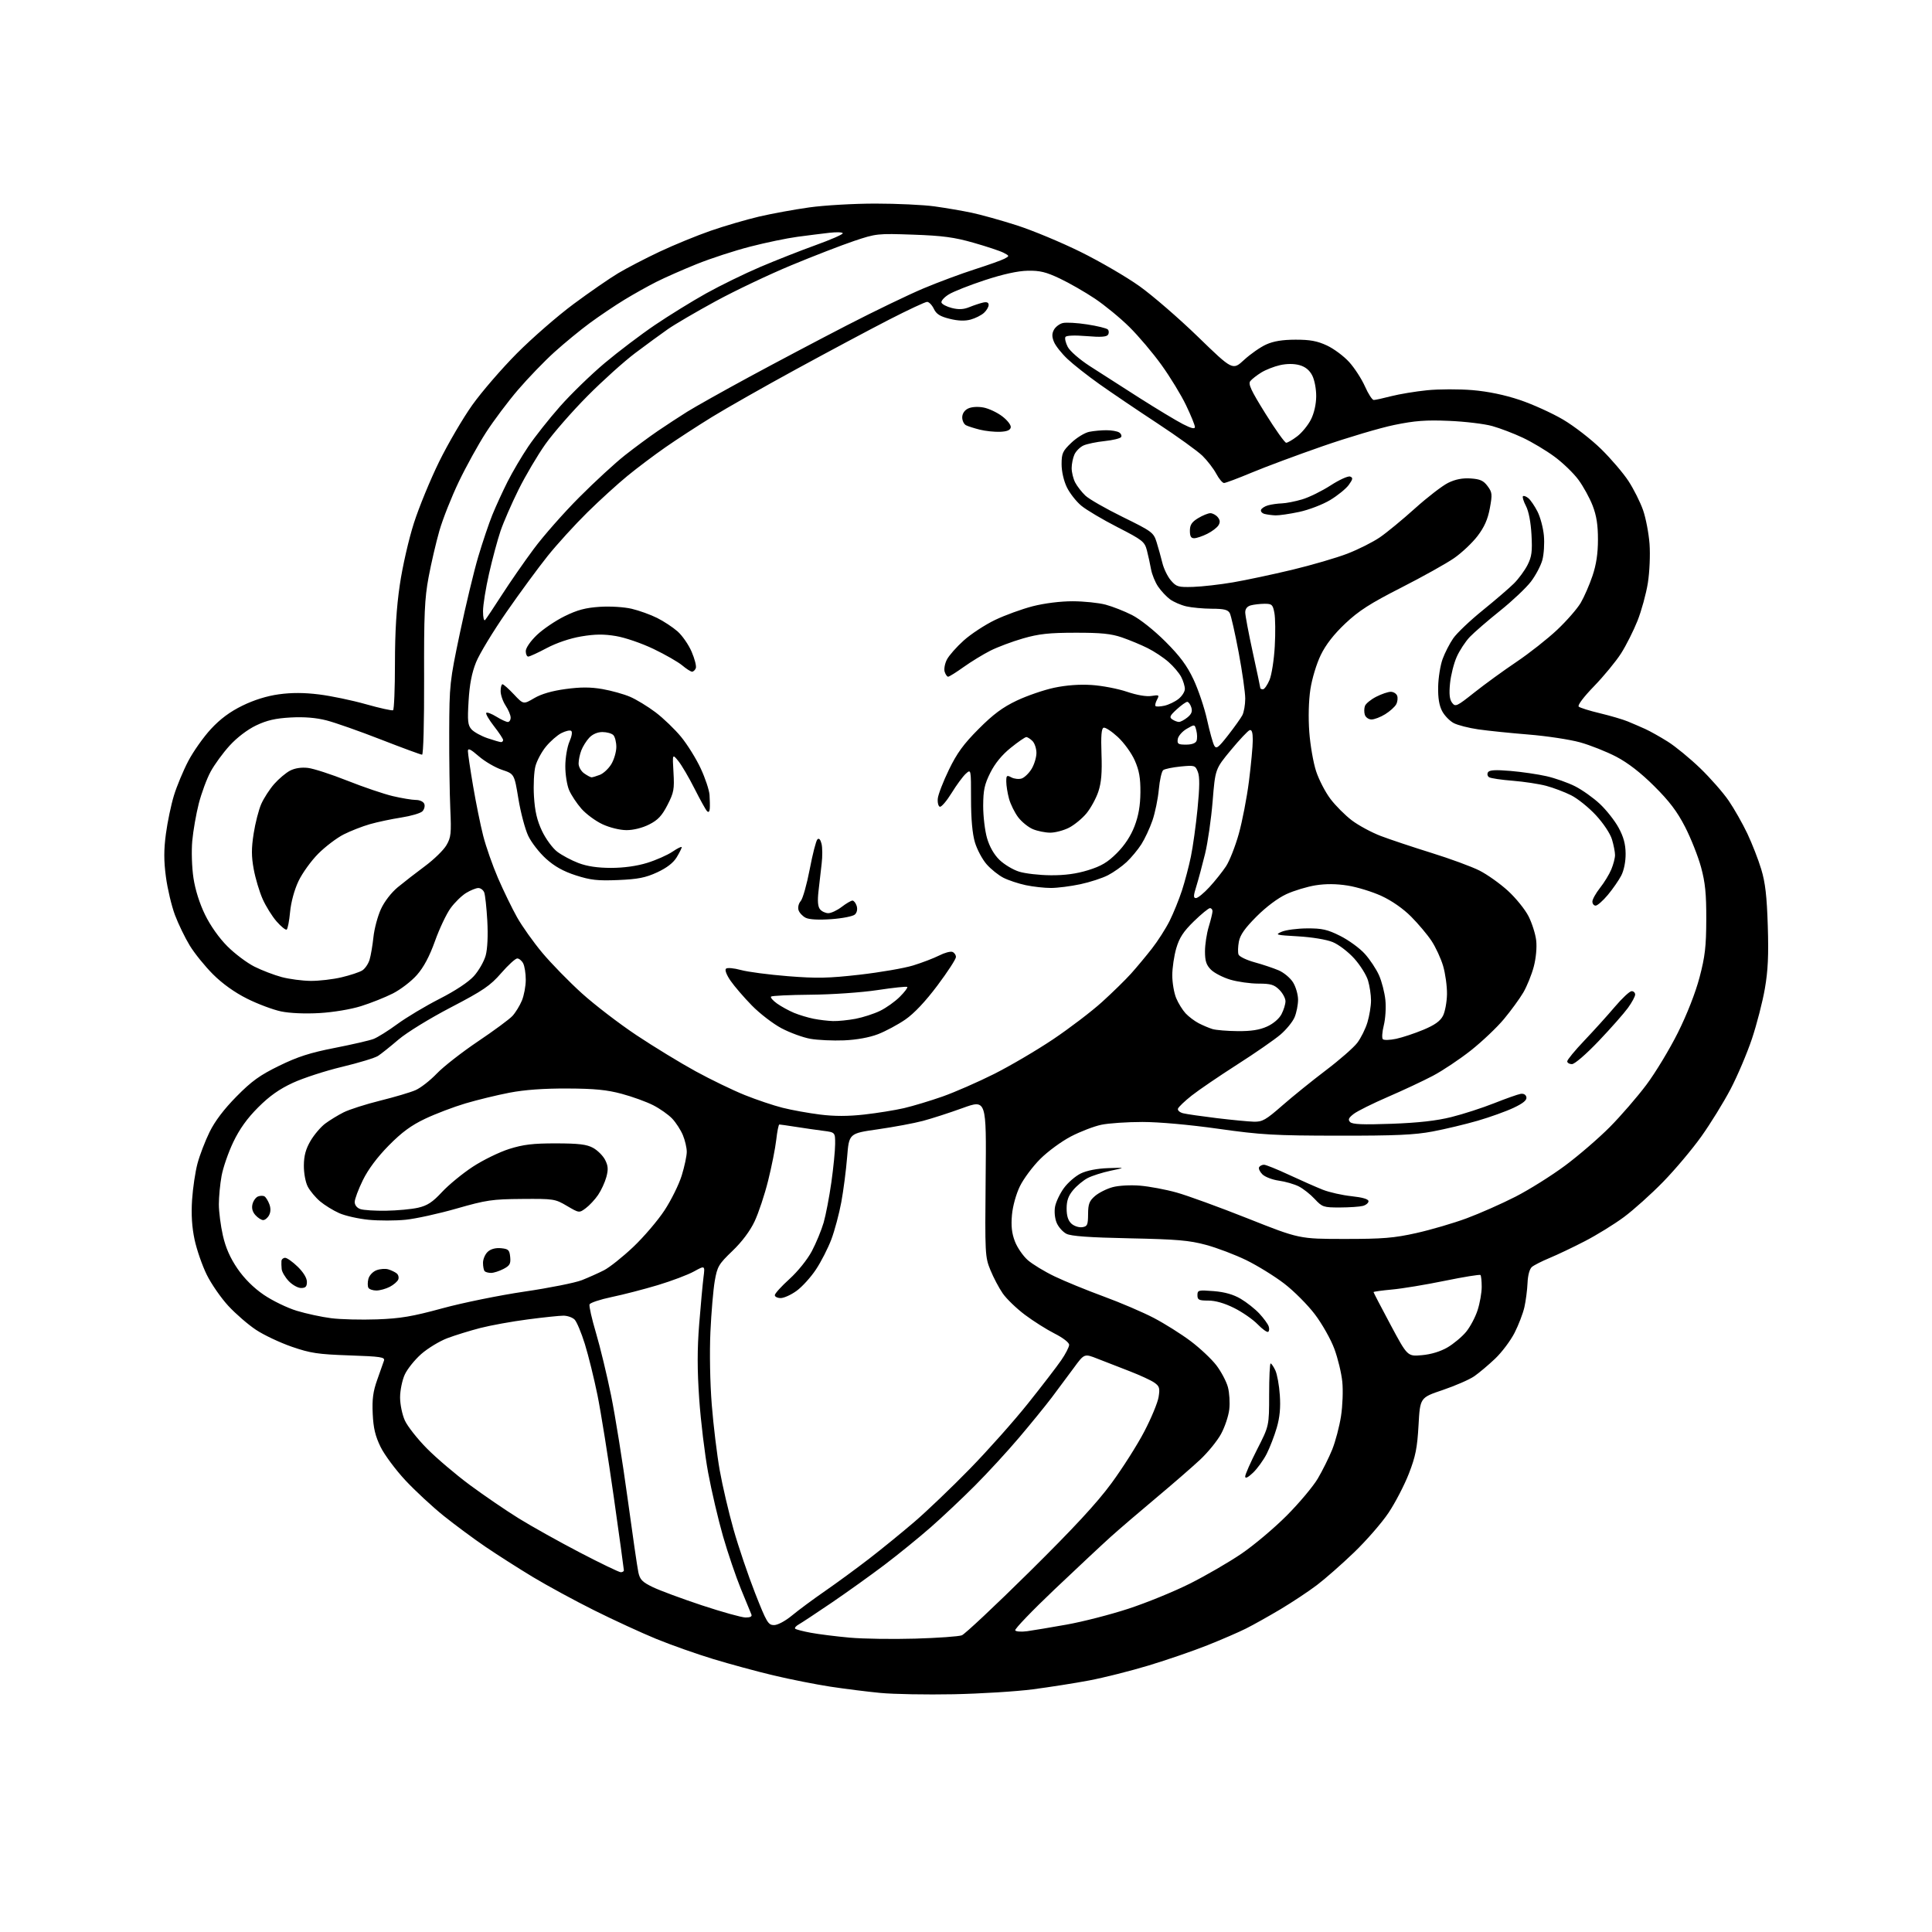<?xml version="1.0" encoding="UTF-8" standalone="no"?>
<!-- Filename: e6c3467e0ac28c2a26313dfbc7e144241338f6a3aeb41db68b347a67b2b112b8.svg -->
<!-- Created with https://svgstud.io -->
<svg
  version="1.1"
  xmlns="http://www.w3.org/2000/svg"
  xmlns:xlink="http://www.w3.org/1999/xlink"
  xmlns:svg="http://www.w3.org/2000/svg"
  xmlns:rdf="http://www.w3.org/1999/02/22-rdf-syntax-ns#"
  xmlns:cc="http://creativecommons.org/ns#"
  xmlns:dc="http://purl.org/dc/elements/1.1/"
  viewBox="0 0 768 768"
  width="768"
  height="768"
  role="img"
  aria-labelledby="titleID descID"
>
  <title id="titleID">cartoon female octopus more detail and eight tenacles</title>
  <desc id="descID">AI-generated SVG illustration: cartoon female octopus more detail and eight tenacles, created on https://svgstud.io</desc>

  <rect width="100%" height="100%" fill="white" />


  <path stroke="none" fill="black" fill-rule="evenodd" d="M379.00,673.49C368.27,673.70 355.23,673.47 350.00,672.97C344.77,672.47 335.77,671.34 330.00,670.46C324.23,669.57 314.10,667.57 307.50,666.00C300.90,664.43 290.10,661.50 283.50,659.49C276.90,657.49 266.70,653.88 260.84,651.48C254.97,649.07 243.87,643.96 236.18,640.12C228.48,636.28 217.53,630.33 211.84,626.90C206.15,623.47 197.68,618.06 193.00,614.88C188.32,611.70 180.85,606.16 176.38,602.58C171.92,599.00 165.08,592.66 161.18,588.49C157.29,584.32 152.84,578.34 151.30,575.20C149.18,570.87 148.42,567.70 148.16,562.00C147.89,556.20 148.30,553.12 149.95,548.50C151.13,545.20 152.33,541.78 152.63,540.89C153.10,539.48 151.42,539.22 138.83,538.79C126.32,538.35 123.41,537.91 115.96,535.34C111.26,533.71 104.86,530.69 101.75,528.62C98.64,526.56 93.70,522.28 90.78,519.13C87.86,515.97 83.99,510.39 82.19,506.73C80.38,503.06 78.21,496.79 77.35,492.78C76.29,487.80 75.98,482.81 76.35,477.00C76.66,472.32 77.62,465.82 78.50,462.53C79.37,459.25 81.53,453.63 83.29,450.03C85.41,445.70 89.01,440.94 93.99,435.89C100.09,429.71 103.28,427.42 111.00,423.65C118.37,420.05 123.30,418.47 133.02,416.57C139.91,415.22 146.86,413.62 148.47,413.01C150.07,412.40 154.34,409.74 157.94,407.09C161.55,404.44 169.09,399.93 174.69,397.07C181.02,393.84 186.21,390.41 188.39,388.00C190.31,385.86 192.42,382.18 193.07,379.81C193.79,377.15 194.03,371.85 193.71,366.00C193.41,360.77 192.86,355.71 192.48,354.75C192.10,353.79 191.05,353.00 190.14,353.00C189.24,353.01 187.05,353.89 185.28,354.97C183.51,356.05 180.72,358.78 179.09,361.04C177.45,363.30 174.67,369.17 172.91,374.10C170.72,380.21 168.44,384.49 165.72,387.58C163.53,390.07 159.21,393.38 156.12,394.94C153.03,396.50 147.35,398.76 143.50,399.96C139.45,401.23 132.49,402.39 127.00,402.71C121.23,403.04 115.23,402.78 111.71,402.05C108.52,401.38 102.44,399.10 98.21,396.98C93.27,394.51 88.41,391.03 84.68,387.31C81.48,384.11 77.32,378.97 75.43,375.87C73.54,372.77 70.90,367.31 69.55,363.74C68.21,360.16 66.59,353.36 65.96,348.62C65.10,342.17 65.10,337.86 65.95,331.47C66.57,326.78 68.01,319.92 69.14,316.22C70.27,312.53 72.83,306.38 74.82,302.57C76.81,298.76 80.86,293.03 83.82,289.82C87.55,285.79 91.41,282.93 96.36,280.51C100.97,278.25 106.10,276.65 110.84,276.00C115.90,275.30 120.87,275.31 126.84,276.05C131.60,276.64 140.00,278.39 145.50,279.95C151.00,281.50 155.84,282.57 156.25,282.33C156.66,282.08 157.00,273.70 157.00,263.69C157.01,250.98 157.59,241.57 158.93,232.48C159.99,225.21 162.47,214.38 164.52,207.98C166.54,201.66 171.07,190.65 174.58,183.50C178.10,176.35 184.02,166.23 187.74,161.00C191.46,155.78 199.45,146.53 205.50,140.44C211.55,134.36 221.68,125.54 228.00,120.86C234.32,116.17 242.30,110.66 245.73,108.61C249.16,106.56 256.58,102.70 262.23,100.04C267.88,97.38 277.00,93.64 282.50,91.73C288.00,89.82 296.64,87.30 301.69,86.11C306.75,84.93 315.75,83.28 321.69,82.45C327.64,81.61 339.48,80.93 348.00,80.93C356.52,80.93 367.10,81.43 371.50,82.04C375.90,82.65 382.51,83.78 386.18,84.55C389.86,85.32 397.96,87.58 404.18,89.57C410.41,91.57 421.80,96.31 429.50,100.11C437.20,103.91 447.76,110.05 452.96,113.76C458.16,117.47 468.63,126.52 476.21,133.88C490.00,147.26 490.00,147.26 494.56,143.05C497.07,140.74 501.01,137.99 503.31,136.95C506.22,135.62 509.78,135.04 515.00,135.03C520.78,135.02 523.65,135.55 527.50,137.35C530.25,138.64 534.24,141.61 536.36,143.97C538.48,146.32 541.29,150.67 542.60,153.62C543.91,156.58 545.48,159.00 546.09,159.00C546.71,159.00 549.83,158.32 553.02,157.49C556.22,156.67 562.64,155.60 567.29,155.13C571.94,154.66 580.04,154.64 585.31,155.08C591.53,155.61 598.11,156.97 604.13,158.99C609.21,160.69 616.96,164.21 621.35,166.79C625.74,169.38 632.54,174.65 636.47,178.50C640.40,182.35 645.30,188.09 647.36,191.25C649.42,194.41 652.02,199.59 653.13,202.75C654.24,205.91 655.40,211.98 655.72,216.23C656.03,220.55 655.74,227.37 655.05,231.73C654.37,236.00 652.52,242.76 650.94,246.75C649.35,250.74 646.41,256.59 644.39,259.75C642.37,262.91 637.54,268.77 633.67,272.77C629.49,277.08 627.01,280.38 627.57,280.89C628.08,281.36 631.88,282.55 636.00,283.53C640.12,284.52 645.08,285.97 647.00,286.76C648.92,287.55 652.08,288.91 654.00,289.78C655.92,290.65 659.98,292.93 663.00,294.83C666.02,296.73 671.81,301.49 675.86,305.39C679.91,309.30 685.01,315.11 687.19,318.31C689.37,321.50 692.70,327.37 694.59,331.34C696.47,335.32 698.97,341.71 700.12,345.54C701.73,350.84 702.35,356.20 702.72,368.00C703.09,379.72 702.81,385.82 701.56,393.00C700.66,398.23 698.34,407.20 696.42,412.95C694.49,418.70 690.67,427.70 687.92,432.95C685.16,438.20 679.95,446.65 676.33,451.73C672.71,456.81 665.87,464.94 661.13,469.80C656.38,474.67 649.35,480.98 645.50,483.83C641.65,486.68 634.67,490.98 630.00,493.39C625.33,495.81 619.02,498.81 616.00,500.06C612.98,501.31 609.81,502.92 608.97,503.62C608.04,504.41 607.35,506.89 607.22,509.98C607.10,512.77 606.54,517.09 605.98,519.59C605.42,522.09 603.66,526.69 602.06,529.82C600.47,532.94 596.99,537.57 594.33,540.10C591.68,542.62 587.93,545.77 586.01,547.10C584.09,548.42 578.46,550.87 573.51,552.55C564.50,555.59 564.50,555.59 563.89,566.55C563.38,575.59 562.71,578.95 560.04,585.81C558.26,590.38 554.63,597.37 551.97,601.35C549.31,605.33 543.16,612.40 538.31,617.06C533.47,621.72 526.80,627.59 523.50,630.09C520.20,632.59 513.67,636.92 509.00,639.71C504.32,642.49 498.17,645.94 495.33,647.36C492.49,648.79 485.58,651.78 479.98,654.01C474.39,656.24 463.89,659.85 456.65,662.04C449.42,664.23 438.77,666.91 433.00,668.00C427.23,669.09 417.10,670.68 410.50,671.54C403.90,672.40 389.73,673.27 379.00,673.49zM363.81,651.38C372.79,651.12 381.12,650.52 382.34,650.06C383.55,649.60 395.63,638.26 409.19,624.86C426.89,607.36 436.08,597.43 441.82,589.61C446.22,583.63 452.09,574.39 454.86,569.08C457.64,563.77 460.20,557.59 460.56,555.34C461.13,551.79 460.91,551.05 458.86,549.61C457.56,548.70 453.12,546.65 449.00,545.06C444.88,543.47 439.14,541.24 436.27,540.11C431.03,538.04 431.03,538.04 426.84,543.77C424.53,546.92 420.60,552.20 418.11,555.50C415.61,558.80 409.75,566.00 405.08,571.50C400.42,577.00 392.52,585.58 387.55,590.56C382.57,595.55 374.68,602.99 370.00,607.10C365.32,611.21 357.00,617.97 351.50,622.13C346.00,626.28 336.55,633.05 330.50,637.16C324.45,641.27 318.60,645.13 317.51,645.74C316.41,646.35 315.78,647.11 316.10,647.43C316.41,647.75 319.24,648.48 322.37,649.06C325.51,649.64 332.44,650.51 337.79,650.99C343.13,651.47 354.84,651.64 363.81,651.38zM408.31,648.43C410.61,648.11 417.68,646.93 424.00,645.80C430.32,644.68 441.35,641.85 448.50,639.51C455.65,637.18 466.68,632.68 473.00,629.51C479.32,626.34 488.55,620.99 493.50,617.62C498.45,614.26 506.55,607.43 511.50,602.46C516.45,597.49 522.01,590.86 523.85,587.74C525.70,584.61 528.27,579.43 529.57,576.23C530.86,573.02 532.44,567.05 533.07,562.96C533.71,558.87 533.94,552.70 533.58,549.24C533.23,545.78 531.81,539.90 530.42,536.17C529.04,532.43 525.57,526.28 522.70,522.49C519.84,518.71 514.35,513.20 510.50,510.25C506.65,507.30 499.88,503.12 495.45,500.95C491.02,498.79 483.82,496.05 479.45,494.87C472.77,493.06 467.90,492.64 449.00,492.25C432.91,491.92 425.76,491.40 423.89,490.44C422.46,489.70 420.72,487.73 420.03,486.06C419.30,484.32 419.04,481.59 419.41,479.63C419.76,477.77 421.33,474.46 422.91,472.29C424.48,470.12 427.51,467.50 429.63,466.47C432.04,465.30 436.15,464.50 440.50,464.35C447.50,464.11 447.50,464.11 441.50,465.38C438.20,466.08 434.09,467.39 432.37,468.29C430.65,469.19 428.06,471.33 426.62,473.04C424.69,475.33 424.00,477.28 424.00,480.42C424.00,483.36 424.60,485.23 425.92,486.43C426.97,487.38 428.88,488.01 430.17,487.83C432.24,487.54 432.50,486.96 432.53,482.64C432.55,478.60 433.02,477.38 435.29,475.42C436.80,474.13 439.94,472.55 442.27,471.92C444.67,471.26 449.40,471.01 453.22,471.32C456.92,471.63 463.44,472.85 467.72,474.05C472.00,475.24 484.73,479.88 496.00,484.35C516.50,492.49 516.50,492.49 534.50,492.50C549.72,492.50 554.12,492.14 563.00,490.16C568.77,488.87 577.77,486.24 583.00,484.30C588.23,482.36 596.96,478.50 602.42,475.71C607.88,472.92 616.77,467.34 622.18,463.32C627.59,459.29 635.59,452.39 639.95,447.99C644.31,443.59 650.83,436.06 654.44,431.25C658.05,426.44 663.69,417.10 666.99,410.50C670.64,403.17 673.99,394.61 675.60,388.50C677.78,380.23 678.24,376.25 678.27,365.50C678.30,355.27 677.86,350.84 676.19,344.71C675.02,340.43 672.17,333.23 669.85,328.71C666.69,322.57 663.59,318.48 657.56,312.49C652.21,307.16 647.14,303.24 642.48,300.80C638.62,298.79 632.15,296.22 628.09,295.09C624.03,293.97 614.82,292.57 607.61,291.99C600.40,291.41 591.42,290.48 587.65,289.94C583.88,289.39 579.50,288.28 577.92,287.46C576.33,286.64 574.25,284.51 573.30,282.73C572.10,280.51 571.60,277.47 571.69,273.00C571.76,269.43 572.55,264.48 573.45,262.00C574.35,259.52 576.25,255.81 577.68,253.75C579.10,251.69 584.37,246.68 589.39,242.62C594.40,238.56 600.00,233.75 601.83,231.92C603.66,230.10 606.08,226.81 607.20,224.62C608.89,221.29 609.16,219.28 608.79,212.56C608.52,207.60 607.68,203.22 606.60,201.16C605.64,199.32 605.10,197.57 605.40,197.26C605.70,196.96 606.67,197.31 607.55,198.04C608.43,198.77 610.06,201.16 611.18,203.36C612.30,205.56 613.45,209.86 613.72,212.93C614.00,215.99 613.72,220.35 613.11,222.61C612.50,224.86 610.45,228.74 608.56,231.22C606.66,233.70 601.15,238.90 596.31,242.78C591.46,246.66 586.06,251.33 584.30,253.16C582.54,255.00 580.18,258.60 579.05,261.16C577.91,263.72 576.73,268.44 576.41,271.66C575.99,275.86 576.22,278.02 577.22,279.35C578.54,281.09 579.04,280.86 586.06,275.29C590.15,272.04 597.68,266.57 602.78,263.14C607.88,259.71 615.17,253.97 618.98,250.38C622.78,246.80 627.00,241.96 628.36,239.64C629.72,237.32 631.82,232.52 633.02,228.96C634.54,224.47 635.21,220.06 635.21,214.50C635.22,208.71 634.64,204.98 633.10,201.00C631.93,197.97 629.39,193.35 627.46,190.73C625.53,188.11 621.25,183.97 617.94,181.54C614.64,179.10 608.99,175.72 605.40,174.03C601.81,172.33 596.31,170.23 593.18,169.36C590.06,168.49 582.33,167.56 576.00,167.30C566.81,166.91 562.45,167.24 554.27,168.92C548.64,170.08 535.82,173.88 525.77,177.37C515.72,180.86 503.04,185.58 497.59,187.86C492.14,190.14 487.18,192.00 486.57,192.00C485.96,192.00 484.56,190.34 483.48,188.31C482.39,186.28 479.93,183.08 478.00,181.19C476.07,179.31 467.98,173.47 460.00,168.23C452.02,162.99 441.68,155.99 437.00,152.67C432.32,149.35 426.61,144.85 424.31,142.67C422.00,140.48 419.60,137.46 418.98,135.94C418.13,133.91 418.12,132.64 418.95,131.10C419.56,129.96 421.13,128.75 422.45,128.42C423.77,128.09 428.14,128.33 432.17,128.96C436.20,129.58 439.88,130.48 440.36,130.96C440.84,131.44 440.89,132.37 440.47,133.04C439.93,133.93 437.58,134.09 431.93,133.61C427.15,133.22 423.90,133.35 423.53,133.95C423.19,134.50 423.61,136.27 424.44,137.89C425.31,139.56 429.13,142.89 433.24,145.55C437.23,148.14 446.12,153.83 453.00,158.21C459.88,162.58 467.64,167.26 470.25,168.60C473.55,170.29 475.00,170.64 475.00,169.74C475.00,169.03 473.42,165.14 471.48,161.10C469.55,157.06 465.17,149.88 461.75,145.13C458.34,140.38 452.58,133.57 448.96,130.00C445.35,126.42 439.17,121.35 435.25,118.72C431.32,116.09 425.05,112.49 421.30,110.72C415.81,108.12 413.35,107.52 408.50,107.62C404.58,107.70 398.69,109.00 391.50,111.36C385.45,113.35 379.00,115.89 377.18,117.02C375.35,118.14 374.03,119.61 374.25,120.28C374.47,120.95 376.34,121.92 378.39,122.44C381.07,123.12 383.04,123.02 385.32,122.09C387.07,121.38 389.51,120.57 390.75,120.28C392.29,119.93 393.00,120.23 393.00,121.23C393.00,122.03 392.15,123.46 391.12,124.39C390.08,125.33 387.72,126.52 385.86,127.03C383.57,127.66 380.87,127.57 377.50,126.73C373.69,125.79 372.21,124.86 371.21,122.75C370.48,121.24 369.28,120.00 368.54,120.00C367.79,120.00 360.96,123.20 353.34,127.11C345.73,131.02 329.15,139.87 316.50,146.77C303.85,153.67 288.77,162.23 283.00,165.78C277.23,169.34 268.90,174.75 264.50,177.82C260.10,180.88 253.35,185.96 249.50,189.11C245.65,192.25 238.45,198.80 233.50,203.67C228.55,208.55 221.44,216.35 217.71,221.01C213.97,225.68 206.58,235.74 201.29,243.37C196.00,251.00 190.58,259.94 189.25,263.24C187.55,267.45 186.66,272.04 186.27,278.63C185.79,286.67 185.96,288.29 187.45,289.95C188.42,291.01 191.26,292.58 193.78,293.44C196.30,294.30 198.73,295.00 199.18,295.00C199.63,295.00 200.00,294.62 200.00,294.16C200.00,293.70 198.36,291.22 196.35,288.65C194.35,286.07 192.97,283.70 193.30,283.37C193.63,283.04 195.43,283.72 197.32,284.89C199.20,286.05 201.25,287.00 201.87,287.00C202.49,287.00 203.00,286.21 202.99,285.25C202.99,284.29 202.09,282.15 201.00,280.50C199.91,278.85 199.01,276.26 199.01,274.75C199.00,273.24 199.34,272.00 199.75,272.00C200.16,272.00 202.20,273.81 204.28,276.02C208.07,280.05 208.07,280.05 212.37,277.52C215.20,275.86 219.47,274.62 224.85,273.90C230.85,273.09 234.75,273.10 239.49,273.92C243.04,274.54 247.98,275.92 250.47,276.99C252.95,278.05 257.51,280.83 260.60,283.16C263.69,285.50 268.27,289.90 270.77,292.95C273.27,296.00 276.78,301.65 278.56,305.50C280.35,309.35 281.92,314.07 282.05,316.00C282.18,317.93 282.23,320.38 282.15,321.45C282.05,322.67 281.65,323.05 281.06,322.45C280.54,321.93 278.31,317.90 276.09,313.50C273.87,309.10 270.98,304.17 269.67,302.55C267.28,299.61 267.28,299.61 267.72,307.05C268.11,313.74 267.87,315.06 265.33,320.00C263.12,324.30 261.53,325.99 258.04,327.75C255.35,329.11 251.77,330.00 249.04,329.99C246.40,329.98 242.40,329.00 239.49,327.65C236.74,326.37 232.97,323.59 231.12,321.48C229.27,319.37 227.06,316.04 226.22,314.07C225.38,312.11 224.70,307.80 224.72,304.50C224.73,301.20 225.48,296.84 226.37,294.80C227.34,292.57 227.60,290.87 227.02,290.51C226.49,290.19 224.74,290.60 223.12,291.44C221.50,292.27 218.78,294.66 217.07,296.73C215.35,298.80 213.46,302.30 212.86,304.50C212.26,306.70 211.99,312.12 212.26,316.55C212.62,322.48 213.47,326.11 215.45,330.31C216.95,333.47 219.65,337.16 221.52,338.58C223.37,339.99 227.16,342.01 229.95,343.07C233.40,344.38 237.54,345.00 242.91,345.00C247.96,345.00 253.11,344.28 257.25,343.01C260.80,341.91 265.35,339.90 267.35,338.54C269.36,337.17 271.00,336.38 271.00,336.78C270.99,337.18 270.08,338.99 268.97,340.82C267.63,343.02 265.02,345.02 261.22,346.78C256.61,348.90 253.61,349.50 245.72,349.83C237.56,350.17 234.79,349.86 228.93,347.98C223.97,346.38 220.48,344.44 217.07,341.37C214.41,338.98 211.22,334.88 209.98,332.26C208.74,329.64 206.98,323.03 206.08,317.58C204.45,307.65 204.45,307.65 199.54,306.01C196.84,305.11 192.69,302.68 190.32,300.62C187.04,297.77 186.00,297.27 186.00,298.57C186.00,299.51 186.92,305.73 188.05,312.39C189.18,319.05 190.99,327.99 192.08,332.25C193.16,336.51 195.82,344.09 197.98,349.09C200.15,354.09 203.54,361.07 205.52,364.60C207.49,368.12 212.02,374.50 215.58,378.76C219.15,383.02 226.21,390.25 231.28,394.84C236.35,399.42 246.12,406.92 253.00,411.50C259.88,416.08 270.45,422.53 276.50,425.84C282.55,429.15 291.34,433.40 296.03,435.29C300.73,437.18 307.52,439.47 311.14,440.37C314.75,441.28 321.41,442.48 325.95,443.05C331.64,443.77 337.09,443.77 343.52,443.05C348.64,442.48 355.77,441.33 359.37,440.50C362.96,439.66 369.85,437.58 374.69,435.88C379.53,434.17 388.72,430.15 395.11,426.95C401.50,423.74 412.08,417.53 418.62,413.14C425.15,408.75 433.90,402.09 438.05,398.33C442.20,394.57 447.41,389.48 449.63,387.00C451.85,384.52 455.58,380.05 457.92,377.05C460.26,374.06 463.42,369.11 464.95,366.05C466.47,363.00 468.67,357.57 469.84,354.00C471.00,350.43 472.61,344.35 473.40,340.50C474.20,336.65 475.39,328.10 476.04,321.50C476.89,312.92 476.93,308.74 476.16,306.82C475.14,304.23 474.89,304.16 469.30,304.70C466.11,305.02 463.00,305.66 462.39,306.14C461.78,306.62 461.00,310.07 460.65,313.82C460.31,317.56 459.16,323.12 458.11,326.17C457.06,329.22 455.08,333.46 453.71,335.61C452.34,337.75 449.71,340.92 447.86,342.66C446.01,344.40 442.66,346.77 440.41,347.93C438.15,349.09 433.20,350.70 429.41,351.50C425.61,352.31 420.38,352.97 417.80,352.98C415.21,352.99 410.71,352.49 407.80,351.88C404.88,351.26 400.88,349.94 398.91,348.94C396.93,347.94 393.91,345.52 392.20,343.57C390.49,341.62 388.39,337.69 387.54,334.83C386.53,331.41 386.00,325.54 386.00,317.66C386.00,305.69 386.00,305.69 383.92,307.57C382.78,308.60 380.23,312.06 378.26,315.26C376.29,318.45 374.19,320.89 373.59,320.69C372.99,320.49 372.63,319.01 372.79,317.41C372.95,315.81 374.93,310.68 377.20,306.00C380.40,299.39 383.02,295.78 389.02,289.77C394.81,283.95 398.57,281.16 404.15,278.51C408.23,276.57 414.93,274.27 419.04,273.39C423.86,272.37 429.15,271.98 434.00,272.30C438.12,272.57 444.42,273.78 447.99,274.99C451.98,276.34 455.74,276.98 457.74,276.65C460.77,276.16 460.92,276.27 459.92,278.15C459.33,279.26 459.07,280.40 459.35,280.68C459.63,280.96 461.22,280.89 462.88,280.53C464.55,280.16 467.05,278.96 468.45,277.86C469.85,276.76 471.00,274.97 471.00,273.88C471.00,272.79 470.35,270.64 469.55,269.10C468.75,267.56 466.49,264.88 464.51,263.15C462.54,261.41 458.81,258.93 456.21,257.64C453.62,256.34 449.02,254.43 446.00,253.39C441.70,251.91 437.66,251.50 427.50,251.52C417.04,251.53 412.98,251.97 406.69,253.78C402.40,255.01 396.55,257.21 393.69,258.65C390.84,260.09 386.06,263.01 383.09,265.13C380.11,267.26 377.33,269.00 376.90,269.00C376.48,269.00 375.86,268.12 375.52,267.05C375.18,265.98 375.58,263.79 376.41,262.18C377.24,260.57 380.25,257.16 383.10,254.60C385.95,252.04 391.54,248.37 395.51,246.46C399.49,244.55 406.25,242.09 410.53,240.99C415.19,239.80 421.57,239.00 426.41,239.01C430.86,239.02 436.75,239.63 439.50,240.36C442.25,241.10 446.98,242.95 450.00,244.49C453.17,246.10 458.77,250.55 463.23,255.00C469.06,260.82 471.83,264.55 474.45,270.11C476.36,274.18 478.78,281.36 479.82,286.08C480.86,290.79 482.14,295.42 482.67,296.37C483.49,297.85 484.28,297.26 488.16,292.30C490.66,289.11 493.21,285.52 493.85,284.32C494.48,283.11 495.00,280.15 495.00,277.72C495.00,275.29 493.83,267.05 492.40,259.40C490.96,251.76 489.37,244.71 488.86,243.75C488.13,242.38 486.60,241.99 481.71,241.98C478.30,241.96 473.73,241.54 471.58,241.04C469.42,240.54 466.49,239.27 465.08,238.22C463.66,237.17 461.54,234.91 460.37,233.18C459.19,231.46 457.93,228.35 457.55,226.27C457.18,224.20 456.44,220.82 455.91,218.77C455.00,215.31 454.19,214.67 444.22,209.56C438.32,206.54 431.85,202.70 429.84,201.03C427.83,199.37 425.24,196.06 424.09,193.69C422.85,191.13 422.00,187.39 422.00,184.53C422.00,180.21 422.42,179.29 425.89,175.99C428.02,173.96 431.23,172.00 433.01,171.65C434.79,171.29 437.88,171.01 439.87,171.02C441.87,171.02 444.12,171.42 444.88,171.90C445.64,172.38 445.99,173.21 445.66,173.74C445.33,174.27 442.40,174.99 439.14,175.33C435.88,175.67 432.09,176.46 430.71,177.08C429.34,177.71 427.72,179.32 427.11,180.66C426.50,182.00 426.00,184.45 426.00,186.10C426.00,187.75 426.63,190.31 427.40,191.80C428.18,193.28 429.99,195.62 431.44,197.00C432.88,198.38 439.56,202.20 446.28,205.50C457.94,211.23 458.56,211.68 459.76,215.50C460.45,217.70 461.48,221.41 462.05,223.73C462.61,226.06 464.14,229.21 465.45,230.73C467.65,233.28 468.36,233.48 474.33,233.30C477.90,233.18 485.03,232.37 490.16,231.49C495.30,230.61 505.87,228.36 513.65,226.50C521.43,224.63 531.33,221.74 535.65,220.07C539.97,218.40 545.75,215.49 548.50,213.61C551.25,211.73 557.55,206.54 562.50,202.08C567.45,197.63 573.38,193.06 575.68,191.93C578.55,190.53 581.35,189.98 584.58,190.19C588.36,190.44 589.70,191.04 591.33,193.23C593.19,195.73 593.26,196.48 592.23,202.06C591.41,206.46 590.04,209.54 587.34,213.08C585.28,215.78 581.10,219.73 578.05,221.85C575.00,223.97 565.53,229.25 557.02,233.59C544.67,239.88 540.16,242.77 534.77,247.85C530.23,252.14 527.03,256.25 525.03,260.37C523.34,263.84 521.55,269.76 520.90,274.00C520.21,278.55 520.04,285.23 520.46,290.96C520.84,296.16 522.06,303.19 523.17,306.57C524.28,309.95 526.84,314.90 528.87,317.58C530.89,320.26 534.73,324.10 537.39,326.12C540.06,328.13 545.22,330.92 548.87,332.31C552.52,333.70 561.57,336.72 568.99,339.03C576.40,341.33 585.00,344.49 588.09,346.05C591.18,347.61 596.28,351.23 599.42,354.10C602.56,356.97 606.25,361.53 607.62,364.24C608.99,366.94 610.36,371.26 610.66,373.83C610.98,376.58 610.59,380.87 609.70,384.25C608.87,387.41 607.00,392.02 605.56,394.50C604.11,396.97 600.64,401.73 597.86,405.07C595.08,408.42 589.15,414.04 584.70,417.56C580.25,421.08 573.43,425.63 569.55,427.67C565.67,429.71 557.63,433.48 551.67,436.05C545.71,438.63 539.63,441.65 538.17,442.76C536.09,444.35 535.76,445.07 536.69,446.03C537.57,446.96 541.71,447.13 553.19,446.72C563.86,446.33 571.06,445.52 576.97,444.04C581.63,442.88 589.28,440.40 593.97,438.54C598.66,436.68 603.38,435.01 604.46,434.83C605.67,434.63 606.56,435.14 606.77,436.15C607.01,437.31 605.50,438.57 601.69,440.37C598.71,441.78 592.27,444.09 587.39,445.51C582.50,446.92 574.45,448.85 569.50,449.78C562.31,451.14 554.75,451.48 532.00,451.45C506.53,451.42 501.46,451.13 484.31,448.71C472.85,447.09 460.68,446.00 454.11,446.00C448.05,446.00 440.71,446.50 437.80,447.11C434.88,447.72 429.45,449.81 425.72,451.75C421.99,453.69 416.49,457.72 413.51,460.71C410.52,463.69 406.90,468.56 405.45,471.51C403.92,474.64 402.59,479.41 402.27,482.94C401.88,487.31 402.19,490.22 403.43,493.45C404.36,495.90 406.67,499.26 408.55,500.91C410.43,502.56 415.24,505.48 419.23,507.39C423.23,509.31 431.97,512.89 438.67,515.35C445.36,517.80 454.36,521.65 458.67,523.91C462.97,526.16 469.55,530.30 473.29,533.11C477.02,535.91 481.63,540.25 483.54,542.75C485.44,545.25 487.50,549.14 488.11,551.39C488.72,553.65 488.96,557.65 488.65,560.29C488.34,562.92 486.87,567.31 485.38,570.03C483.90,572.76 480.15,577.36 477.06,580.25C473.97,583.14 466.07,590.00 459.50,595.50C452.92,601.00 444.84,607.94 441.52,610.92C438.21,613.90 428.19,623.28 419.25,631.76C410.31,640.25 403.25,647.60 403.56,648.10C403.87,648.60 406.01,648.74 408.31,648.43zM307.69,646.00C309.16,646.00 312.18,644.38 314.86,642.16C317.41,640.05 323.32,635.67 328.00,632.44C332.68,629.20 340.55,623.43 345.50,619.61C350.45,615.79 358.55,609.19 363.50,604.95C368.45,600.71 378.37,591.22 385.55,583.86C392.73,576.50 403.13,564.81 408.66,557.87C414.20,550.94 420.14,543.21 421.86,540.70C423.59,538.19 425.00,535.44 425.00,534.58C425.00,533.69 422.54,531.79 419.24,530.12C416.08,528.52 410.75,525.16 407.40,522.64C404.06,520.13 400.10,516.31 398.61,514.16C397.12,512.01 394.91,507.84 393.71,504.88C391.57,499.67 391.52,498.52 391.81,468.27C392.12,437.04 392.12,437.04 382.65,440.47C377.44,442.36 370.33,444.66 366.84,445.58C363.35,446.51 355.32,448.00 349.00,448.91C337.50,450.55 337.50,450.55 336.74,460.03C336.32,465.24 335.28,473.27 334.43,477.88C333.58,482.48 331.80,489.13 330.48,492.66C329.15,496.18 326.40,501.58 324.35,504.65C322.31,507.73 318.85,511.54 316.67,513.12C314.49,514.71 311.64,516.00 310.35,516.00C309.06,516.00 308.00,515.48 308.00,514.85C308.00,514.21 310.62,511.32 313.82,508.43C317.17,505.39 320.94,500.70 322.73,497.33C324.43,494.12 326.53,489.02 327.41,486.00C328.28,482.98 329.66,475.77 330.48,470.00C331.29,464.23 331.97,457.39 331.98,454.81C332.00,450.12 332.00,450.12 327.25,449.51C324.64,449.18 319.76,448.48 316.42,447.95C313.07,447.43 310.09,447.00 309.80,447.00C309.50,447.00 308.95,449.74 308.57,453.09C308.19,456.44 306.74,463.75 305.34,469.34C303.95,474.93 301.53,482.21 299.96,485.52C298.16,489.34 294.94,493.64 291.16,497.26C285.65,502.55 285.13,503.45 284.12,509.24C283.53,512.68 282.75,521.80 282.40,529.50C282.03,537.64 282.25,549.74 282.94,558.41C283.59,566.61 285.01,578.31 286.09,584.41C287.17,590.51 289.65,601.12 291.60,608.00C293.55,614.88 297.40,626.24 300.15,633.25C304.73,644.91 305.37,646.00 307.69,646.00zM296.36,642.98C298.27,642.99 299.04,642.59 298.68,641.75C298.39,641.06 296.51,636.50 294.51,631.60C292.51,626.71 289.31,617.29 287.41,610.68C285.51,604.07 282.85,592.70 281.50,585.41C280.15,578.12 278.56,564.95 277.95,556.15C277.15,544.50 277.14,536.38 277.94,526.32C278.55,518.72 279.32,510.36 279.65,507.75C280.26,503.00 280.26,503.00 275.88,505.41C273.47,506.75 267.00,509.19 261.50,510.85C256.00,512.50 247.74,514.64 243.16,515.59C238.57,516.55 234.60,517.87 234.35,518.52C234.10,519.18 235.26,524.29 236.92,529.88C238.58,535.47 241.28,546.68 242.93,554.77C244.57,562.87 247.51,581.20 249.46,595.50C251.41,609.80 253.34,623.08 253.75,625.00C254.38,627.93 255.31,628.89 259.50,630.91C262.25,632.24 271.02,635.49 279.00,638.14C286.98,640.78 294.79,642.96 296.36,642.98zM246.75,624.98C247.44,624.99 248.00,624.65 248.00,624.22C248.00,623.79 246.19,610.63 243.97,594.97C241.75,579.31 238.83,561.10 237.49,554.50C236.14,547.90 233.90,538.81 232.50,534.30C231.10,529.79 229.26,525.40 228.41,524.55C227.55,523.70 225.56,523.00 223.98,523.00C222.40,523.00 216.00,523.67 209.77,524.49C203.53,525.30 195.07,526.84 190.96,527.89C186.86,528.95 180.96,530.77 177.85,531.94C174.75,533.11 170.07,535.95 167.46,538.24C164.85,540.54 161.89,544.24 160.88,546.46C159.87,548.68 159.04,552.75 159.04,555.50C159.04,558.27 159.89,562.36 160.94,564.67C161.98,566.96 165.91,571.96 169.67,575.76C173.42,579.57 181.09,586.09 186.69,590.25C192.30,594.40 201.07,600.40 206.19,603.57C211.31,606.74 222.25,612.85 230.50,617.15C238.75,621.45 246.06,624.97 246.75,624.98zM498.09,585.44C496.08,587.35 494.99,587.87 494.98,586.94C494.97,586.15 497.11,581.29 499.73,576.15C504.50,566.81 504.50,566.81 504.50,554.40C504.50,547.58 504.77,542.00 505.09,542.00C505.41,542.00 506.26,543.24 506.97,544.75C507.68,546.26 508.49,550.69 508.75,554.58C509.10,559.55 508.73,563.41 507.53,567.54C506.59,570.77 504.78,575.46 503.51,577.96C502.23,580.46 499.79,583.82 498.09,585.44zM565.25,538.70C568.89,538.38 572.62,537.24 575.43,535.60C577.86,534.17 581.18,531.39 582.80,529.43C584.42,527.46 586.48,523.59 587.37,520.81C588.27,518.04 589.00,513.87 589.00,511.55C589.00,509.23 588.78,507.11 588.50,506.84C588.23,506.56 581.84,507.60 574.31,509.14C566.78,510.69 557.33,512.25 553.31,512.61C549.29,512.98 546.00,513.44 546.00,513.63C546.00,513.82 549.04,519.66 552.75,526.60C559.50,539.22 559.50,539.22 565.25,538.70zM504.11,529.43C503.68,529.70 501.79,528.35 499.92,526.42C498.06,524.50 493.87,521.59 490.61,519.96C486.77,518.04 483.15,517.00 480.34,517.00C476.57,517.00 476.00,516.72 476.00,514.86C476.00,512.85 476.37,512.76 482.46,513.24C486.87,513.60 490.28,514.57 493.21,516.30C495.57,517.69 498.90,520.33 500.61,522.16C502.31,524.00 503.98,526.27 504.31,527.22C504.64,528.16 504.55,529.16 504.11,529.43zM149.86,524.47C159.17,524.13 163.88,523.34 175.86,520.07C183.91,517.87 198.59,514.89 208.48,513.43C218.37,511.98 228.63,509.93 231.28,508.89C233.93,507.84 237.89,506.07 240.09,504.95C242.28,503.83 247.51,499.67 251.70,495.71C255.89,491.74 261.50,485.18 264.16,481.12C266.82,477.07 269.90,470.83 271.00,467.27C272.10,463.70 273.00,459.47 273.00,457.86C273.00,456.25 272.30,453.26 271.45,451.22C270.59,449.17 268.68,446.22 267.20,444.66C265.71,443.09 262.32,440.70 259.65,439.34C256.99,437.98 251.36,435.94 247.15,434.81C241.23,433.22 236.33,432.74 225.50,432.70C216.12,432.66 208.53,433.21 202.50,434.37C197.55,435.32 189.68,437.24 185.00,438.63C180.32,440.02 173.12,442.76 169.00,444.72C163.43,447.36 159.70,450.11 154.50,455.39C149.97,459.99 146.35,464.84 144.25,469.12C142.46,472.77 141.00,476.67 141.00,477.81C141.00,479.05 141.89,480.17 143.25,480.63C144.49,481.06 149.10,481.35 153.50,481.28C157.90,481.21 163.62,480.68 166.20,480.09C169.90,479.24 171.94,477.90 175.70,473.85C178.34,471.01 183.83,466.50 187.91,463.82C191.98,461.15 198.51,457.96 202.41,456.73C208.04,454.96 211.86,454.50 221.00,454.51C230.04,454.53 233.19,454.90 235.73,456.28C237.51,457.25 239.66,459.38 240.52,461.03C241.74,463.41 241.85,464.83 241.04,467.87C240.47,469.97 238.99,473.19 237.75,475.01C236.51,476.83 234.31,479.19 232.86,480.27C230.23,482.22 230.23,482.22 225.36,479.36C220.66,476.59 220.09,476.50 207.50,476.60C195.65,476.69 193.35,477.03 181.50,480.42C174.35,482.47 165.24,484.47 161.25,484.87C157.26,485.27 150.67,485.28 146.60,484.89C142.53,484.50 137.24,483.31 134.85,482.25C132.46,481.19 129.02,479.07 127.21,477.54C125.41,476.01 123.21,473.37 122.33,471.68C121.43,469.94 120.76,466.28 120.79,463.28C120.82,459.41 121.55,456.74 123.44,453.51C124.87,451.07 127.50,447.98 129.27,446.65C131.05,445.32 134.35,443.30 136.60,442.17C138.86,441.04 145.38,438.95 151.10,437.53C156.82,436.11 163.15,434.24 165.16,433.36C167.18,432.49 170.99,429.52 173.63,426.76C176.27,424.00 183.63,418.26 189.97,413.99C196.31,409.73 202.49,405.17 203.70,403.86C204.91,402.55 206.60,399.81 207.45,397.77C208.30,395.73 209.00,392.00 209.00,389.47C209.00,386.94 208.53,384.00 207.96,382.93C207.40,381.87 206.34,381.00 205.61,381.00C204.89,381.00 202.02,383.62 199.23,386.83C194.85,391.86 192.10,393.74 179.21,400.46C170.79,404.85 161.71,410.43 158.40,413.25C155.18,416.01 151.53,418.92 150.29,419.73C149.06,420.54 142.63,422.49 136.00,424.08C129.37,425.66 120.56,428.53 116.42,430.44C111.03,432.93 107.11,435.70 102.61,440.21C98.25,444.57 95.22,448.80 92.73,454.00C90.76,458.12 88.67,464.17 88.08,467.43C87.48,470.70 87.00,475.78 87.00,478.74C87.00,481.69 87.72,487.27 88.60,491.13C89.70,495.99 91.49,500.05 94.39,504.29C97.12,508.27 100.77,511.91 104.83,514.69C108.27,517.04 114.18,519.91 117.97,521.06C121.76,522.21 127.93,523.54 131.68,524.01C135.43,524.49 143.61,524.69 149.86,524.47zM149.61,513.00C148.24,513.00 146.82,512.52 146.46,511.94C146.11,511.36 146.09,509.77 146.43,508.41C146.79,507.00 148.18,505.50 149.66,504.94C151.09,504.39 153.22,504.24 154.38,504.60C155.55,504.95 157.04,505.67 157.69,506.20C158.35,506.72 158.63,507.80 158.32,508.61C158.01,509.42 156.48,510.73 154.93,511.54C153.37,512.34 150.98,513.00 149.61,513.00zM119.69,512.00C118.41,512.00 116.20,510.76 114.77,509.25C113.34,507.74 112.08,505.60 111.97,504.50C111.86,503.40 111.82,501.94 111.88,501.25C111.95,500.56 112.61,500.00 113.35,500.00C114.09,500.00 116.34,501.60 118.35,503.55C120.59,505.73 122.00,508.04 122.00,509.55C122.00,511.44 121.48,512.00 119.69,512.00zM195.22,506.00C194.18,506.00 193.03,505.70 192.67,505.33C192.30,504.97 192.00,503.46 192.00,501.99C192.00,500.52 192.86,498.53 193.91,497.58C195.12,496.48 197.02,495.98 199.16,496.18C202.10,496.46 202.54,496.88 202.81,499.69C203.07,502.38 202.64,503.13 200.11,504.44C198.45,505.30 196.25,506.00 195.22,506.00zM104.62,485.00C103.90,485.00 102.51,484.12 101.54,483.04C100.36,481.75 99.97,480.26 100.37,478.65C100.71,477.31 101.70,475.94 102.58,475.61C103.46,475.27 104.62,475.26 105.15,475.59C105.69,475.92 106.55,477.31 107.06,478.66C107.67,480.26 107.63,481.81 106.96,483.07C106.40,484.13 105.34,485.00 104.62,485.00zM532.63,479.99C526.12,480.00 525.61,479.83 522.63,476.63C520.91,474.77 518.05,472.51 516.27,471.61C514.49,470.71 510.93,469.68 508.36,469.33C505.79,468.97 502.84,467.84 501.81,466.81C500.77,465.77 500.20,464.49 500.52,463.96C500.85,463.43 501.72,463.00 502.46,463.00C503.20,463.00 507.70,464.82 512.46,467.04C517.23,469.26 523.24,471.91 525.84,472.94C528.43,473.96 533.57,475.12 537.27,475.51C541.66,475.98 544.00,476.67 544.00,477.50C544.00,478.20 542.99,479.04 541.75,479.37C540.51,479.70 536.41,479.98 532.63,479.99zM498.38,445.89C501.80,445.99 503.15,445.22 509.72,439.47C513.82,435.88 521.62,429.58 527.04,425.47C532.46,421.37 538.08,416.45 539.53,414.55C540.98,412.65 542.81,408.97 543.58,406.39C544.36,403.80 545.00,399.89 545.00,397.71C545.00,395.52 544.47,391.95 543.81,389.76C543.16,387.58 540.69,383.64 538.32,381.01C535.93,378.36 532.12,375.45 529.76,374.49C527.28,373.48 521.52,372.53 516.00,372.21C507.13,371.71 506.70,371.59 509.50,370.38C511.15,369.67 515.69,369.07 519.59,369.05C525.54,369.01 527.66,369.49 532.76,372.04C536.10,373.71 540.50,376.91 542.53,379.16C544.56,381.41 547.11,385.26 548.19,387.70C549.27,390.15 550.41,394.56 550.71,397.52C551.02,400.47 550.73,405.00 550.08,407.59C549.43,410.18 549.26,412.66 549.70,413.10C550.14,413.54 552.52,413.47 555.00,412.94C557.48,412.41 562.33,410.80 565.79,409.36C570.31,407.48 572.51,405.91 573.60,403.81C574.43,402.20 575.15,398.31 575.20,395.17C575.24,392.03 574.55,387.00 573.66,383.98C572.77,380.97 570.69,376.48 569.04,374.00C567.40,371.52 563.74,367.18 560.92,364.35C557.76,361.18 553.25,358.04 549.15,356.15C545.49,354.47 539.46,352.62 535.74,352.03C531.18,351.31 527.01,351.28 522.93,351.93C519.60,352.47 514.40,354.04 511.37,355.43C508.04,356.96 503.35,360.46 499.51,364.31C494.86,368.96 492.97,371.64 492.47,374.32C492.09,376.34 492.03,378.64 492.34,379.45C492.65,380.26 495.51,381.64 498.70,382.52C501.89,383.39 506.20,384.84 508.27,385.72C510.34,386.60 512.93,388.76 514.02,390.53C515.11,392.29 516.00,395.38 516.00,397.40C516.00,399.42 515.38,402.54 514.63,404.34C513.88,406.15 511.35,409.26 509.01,411.26C506.67,413.26 498.91,418.64 491.77,423.20C484.63,427.77 476.51,433.30 473.72,435.50C470.94,437.70 468.48,440.05 468.26,440.71C468.04,441.38 468.96,442.20 470.30,442.54C471.64,442.88 477.64,443.74 483.62,444.47C489.60,445.19 496.25,445.83 498.38,445.89zM624.89,423.00C623.85,423.00 623.00,422.50 623.00,421.89C623.00,421.28 626.06,417.57 629.80,413.64C633.54,409.71 638.98,403.69 641.90,400.25C644.81,396.81 647.83,394.00 648.60,394.00C649.37,394.00 650.00,394.61 650.00,395.35C650.00,396.09 648.71,398.48 647.13,400.66C645.55,402.84 640.33,408.76 635.52,413.81C630.52,419.06 625.96,423.00 624.89,423.00zM335.50,413.56C331.10,413.74 325.08,413.46 322.12,412.94C319.16,412.41 314.00,410.52 310.64,408.74C307.29,406.96 301.99,402.89 298.87,399.69C295.74,396.50 291.95,392.09 290.43,389.90C288.81,387.56 288.05,385.57 288.59,385.07C289.10,384.59 291.72,384.83 294.50,385.59C297.25,386.35 305.67,387.45 313.22,388.05C324.71,388.96 329.33,388.87 341.72,387.46C349.85,386.53 359.43,384.88 363.00,383.78C366.57,382.68 371.23,380.89 373.35,379.82C375.46,378.74 377.83,378.10 378.60,378.40C379.37,378.69 380.00,379.61 380.00,380.43C380.00,381.26 376.69,386.35 372.64,391.75C367.85,398.13 363.39,402.86 359.87,405.29C356.89,407.34 351.99,409.96 348.98,411.12C345.56,412.43 340.49,413.35 335.50,413.56zM492.00,409.89C497.34,409.94 500.70,409.41 503.68,408.06C506.19,406.92 508.50,404.94 509.43,403.13C510.30,401.46 511.00,399.16 511.00,398.00C511.00,396.85 509.90,394.80 508.55,393.45C506.50,391.41 505.12,391.00 500.23,391.00C497.00,391.00 491.98,390.29 489.06,389.43C486.15,388.56 482.69,386.78 481.38,385.47C479.52,383.61 479.00,382.02 479.00,378.20C479.00,375.52 479.67,371.11 480.49,368.41C481.31,365.71 481.98,362.94 481.99,362.25C482.00,361.56 481.54,361.00 480.98,361.00C480.42,361.00 477.53,363.36 474.57,366.25C470.43,370.29 468.82,372.75 467.59,376.93C466.72,379.92 466.00,384.77 466.00,387.71C466.00,390.66 466.70,394.73 467.55,396.77C468.40,398.81 470.09,401.53 471.30,402.83C472.51,404.13 474.85,405.89 476.49,406.75C478.14,407.60 480.61,408.65 481.99,409.07C483.37,409.48 487.88,409.86 492.00,409.89zM331.11,405.89C333.10,405.95 337.14,405.54 340.08,404.99C343.02,404.43 347.41,403.01 349.82,401.84C352.24,400.67 355.77,398.16 357.67,396.26C359.58,394.36 360.92,392.59 360.66,392.33C360.40,392.07 355.08,392.62 348.84,393.57C342.46,394.53 330.86,395.34 322.31,395.41C313.96,395.49 306.84,395.82 306.50,396.16C306.16,396.50 307.23,397.74 308.88,398.92C310.53,400.09 313.56,401.75 315.60,402.61C317.64,403.46 321.16,404.52 323.41,404.97C325.66,405.42 329.13,405.83 331.11,405.89zM123.50,389.92C126.80,389.95 132.31,389.31 135.74,388.50C139.18,387.69 142.89,386.46 143.99,385.77C145.10,385.08 146.41,383.16 146.91,381.51C147.41,379.85 148.10,375.80 148.45,372.51C148.79,369.21 150.13,364.22 151.41,361.41C152.79,358.39 155.53,354.84 158.12,352.69C160.53,350.70 165.40,346.92 168.95,344.29C172.50,341.65 176.33,337.93 177.45,336.00C179.28,332.88 179.45,331.32 179.00,321.50C178.73,315.45 178.54,301.73 178.57,291.00C178.64,272.08 178.77,270.91 182.82,251.63C185.12,240.71 188.40,227.04 190.12,221.26C191.84,215.48 194.36,208.01 195.72,204.66C197.08,201.31 199.78,195.41 201.73,191.54C203.68,187.67 207.40,181.35 210.01,177.49C212.61,173.64 218.28,166.47 222.62,161.56C226.95,156.65 234.94,148.90 240.37,144.33C245.80,139.77 254.80,132.95 260.37,129.18C265.94,125.41 275.10,119.75 280.73,116.61C286.36,113.48 296.03,108.75 302.23,106.11C308.43,103.47 318.34,99.57 324.25,97.44C330.16,95.31 335.00,93.21 335.00,92.75C335.00,92.30 332.64,92.20 329.75,92.53C326.86,92.86 321.12,93.58 317.00,94.13C312.88,94.68 304.43,96.43 298.24,98.03C292.04,99.62 282.45,102.75 276.93,104.98C271.40,107.21 264.19,110.39 260.91,112.05C257.62,113.71 251.91,116.90 248.22,119.15C244.52,121.40 238.36,125.55 234.52,128.37C230.68,131.19 224.31,136.43 220.36,140.00C216.41,143.57 209.92,150.30 205.94,154.94C201.96,159.58 196.22,167.23 193.18,171.94C190.14,176.65 185.28,185.45 182.38,191.50C179.48,197.55 176.00,206.32 174.66,211.00C173.32,215.68 171.38,224.00 170.36,229.50C168.79,237.93 168.51,244.24 168.59,269.75C168.64,287.15 168.30,300.00 167.78,300.00C167.28,300.00 159.94,297.29 151.46,293.99C142.98,290.68 133.24,287.25 129.81,286.37C125.60,285.29 120.94,284.92 115.53,285.21C109.50,285.55 106.08,286.33 101.81,288.37C98.37,290.02 94.22,293.17 91.31,296.36C88.66,299.26 85.25,303.93 83.73,306.74C82.20,309.55 80.09,315.26 79.02,319.42C77.96,323.58 76.79,330.26 76.43,334.25C76.06,338.31 76.27,344.80 76.90,349.00C77.60,353.68 79.34,359.19 81.52,363.64C83.64,367.99 87.11,372.90 90.39,376.17C93.35,379.14 98.19,382.77 101.14,384.25C104.09,385.73 108.97,387.60 112.00,388.41C115.03,389.21 120.20,389.89 123.50,389.92zM113.95,369.53C113.54,369.78 111.74,368.33 109.96,366.30C108.18,364.27 105.67,360.24 104.39,357.35C103.11,354.46 101.52,349.14 100.86,345.53C99.92,340.44 99.91,337.25 100.83,331.36C101.48,327.19 102.84,321.88 103.86,319.58C104.88,317.28 107.19,313.71 109.00,311.65C110.82,309.59 113.65,307.20 115.31,306.34C117.23,305.35 119.82,304.95 122.42,305.26C124.66,305.52 131.72,307.81 138.11,310.35C144.49,312.88 152.59,315.63 156.11,316.46C159.62,317.29 163.75,317.98 165.28,317.99C166.88,317.99 168.32,318.67 168.67,319.58C169.00,320.45 168.65,321.77 167.89,322.53C167.12,323.28 163.35,324.38 159.50,324.98C155.65,325.58 150.04,326.76 147.04,327.62C144.04,328.48 139.35,330.31 136.63,331.69C133.90,333.07 129.35,336.52 126.52,339.35C123.69,342.18 120.15,347.10 118.65,350.27C117.00,353.75 115.68,358.63 115.31,362.55C114.98,366.13 114.37,369.27 113.95,369.53zM330.50,365.38C325.45,365.74 321.68,365.54 320.27,364.83C319.05,364.22 317.77,362.85 317.43,361.79C317.09,360.69 317.46,359.13 318.30,358.18C319.12,357.26 320.72,351.58 321.87,345.58C323.01,339.57 324.38,334.22 324.92,333.68C325.55,333.05 326.13,333.66 326.57,335.41C326.94,336.89 326.97,340.45 326.62,343.30C326.28,346.16 325.72,351.08 325.37,354.23C324.92,358.20 325.11,360.43 325.99,361.48C326.68,362.32 328.16,363.00 329.28,363.00C330.40,363.00 332.79,361.88 334.59,360.50C336.39,359.12 338.32,358.00 338.87,358.00C339.42,358.00 340.17,358.95 340.54,360.11C340.94,361.38 340.67,362.74 339.85,363.52C339.11,364.23 334.91,365.06 330.50,365.38zM634.29,360.00C633.58,360.00 633.00,359.28 633.00,358.39C633.00,357.51 634.36,355.08 636.01,352.98C637.67,350.89 639.70,347.58 640.51,345.62C641.33,343.66 642.00,341.09 642.00,339.90C642.00,338.71 641.46,335.92 640.79,333.70C640.09,331.36 637.39,327.30 634.40,324.06C631.54,320.98 627.10,317.40 624.52,316.12C621.94,314.83 617.50,313.15 614.66,312.39C611.82,311.63 605.82,310.72 601.33,310.36C596.84,310.01 592.62,309.38 591.95,308.97C591.29,308.56 591.09,307.67 591.50,306.99C592.06,306.09 594.42,305.95 600.38,306.45C604.85,306.82 611.32,307.77 614.76,308.55C618.20,309.33 623.32,311.14 626.14,312.57C628.96,314.00 633.38,317.14 635.96,319.56C638.54,321.98 641.90,326.23 643.41,329.01C645.39,332.65 646.18,335.55 646.21,339.34C646.24,342.51 645.55,345.96 644.48,348.04C643.50,349.93 641.10,353.39 639.14,355.74C637.18,358.08 635.00,360.00 634.29,360.00zM475.42,357.00C476.15,357.00 478.56,355.04 480.77,352.63C482.98,350.23 485.94,346.52 487.35,344.38C488.76,342.25 491.04,336.45 492.43,331.50C493.82,326.55 495.64,317.12 496.48,310.54C497.31,303.96 498.00,296.61 498.00,294.21C498.00,291.17 497.62,289.96 496.76,290.25C496.08,290.47 492.72,294.04 489.30,298.17C483.08,305.68 483.08,305.68 482.04,318.51C481.47,325.56 480.11,334.97 479.03,339.41C477.94,343.86 476.39,349.64 475.58,352.25C474.37,356.11 474.34,357.00 475.42,357.00zM417.64,347.93C423.23,347.98 427.91,347.35 432.52,345.92C437.77,344.30 440.30,342.80 443.98,339.11C447.07,336.02 449.50,332.32 450.99,328.44C452.59,324.26 453.28,320.28 453.33,315.00C453.37,309.25 452.85,306.28 451.08,302.27C449.80,299.37 446.80,295.23 444.34,292.96C441.90,290.71 439.36,289.05 438.70,289.27C437.84,289.56 437.60,292.53 437.86,299.74C438.13,307.15 437.80,311.09 436.61,314.68C435.71,317.37 433.59,321.25 431.90,323.31C430.20,325.37 427.07,327.94 424.94,329.03C422.82,330.11 419.47,331.00 417.51,331.00C415.54,331.00 412.43,330.37 410.60,329.61C408.76,328.84 406.12,326.70 404.73,324.86C403.34,323.01 401.70,319.70 401.10,317.50C400.50,315.30 400.01,312.25 400.01,310.71C400.00,308.22 400.21,308.04 402.04,309.02C403.16,309.62 404.99,309.82 406.11,309.47C407.22,309.11 409.01,307.40 410.07,305.66C411.13,303.92 411.99,301.07 412.00,299.32C412.00,297.57 411.29,295.44 410.43,294.57C409.56,293.71 408.46,293.00 407.97,293.00C407.48,293.00 404.70,294.91 401.79,297.26C398.31,300.06 395.54,303.43 393.68,307.14C391.35,311.79 390.86,314.07 390.83,320.29C390.82,324.43 391.51,330.23 392.36,333.17C393.36,336.60 395.14,339.72 397.32,341.83C399.20,343.65 402.70,345.75 405.12,346.50C407.53,347.25 413.17,347.90 417.64,347.93zM235.16,309.00C235.55,309.00 237.02,308.56 238.43,308.02C239.84,307.49 241.90,305.58 243.00,303.77C244.09,301.97 244.99,298.90 245.00,296.95C245.00,295.00 244.46,292.86 243.80,292.20C243.14,291.54 241.19,291.00 239.47,291.00C237.52,291.00 235.56,291.85 234.24,293.25C233.08,294.49 231.65,296.77 231.07,298.32C230.48,299.86 230.00,302.20 230.00,303.51C230.00,304.83 230.99,306.58 232.22,307.44C233.44,308.30 234.77,309.00 235.16,309.00zM471.46,296.00C473.74,296.00 475.27,295.45 475.64,294.50C475.96,293.67 475.93,291.84 475.57,290.43C474.93,287.86 474.93,287.86 471.71,289.73C469.95,290.76 468.36,292.59 468.18,293.80C467.90,295.72 468.32,296.00 471.46,296.00zM468.64,286.98C469.27,286.99 470.79,286.18 472.02,285.19C473.66,283.86 474.07,282.79 473.56,281.19C473.18,279.98 472.45,279.00 471.95,279.00C471.44,279.00 469.56,280.34 467.77,281.98C465.03,284.49 464.74,285.13 466.00,285.97C466.82,286.52 468.01,286.98 468.64,286.98zM545.20,286.00C544.06,286.00 542.87,285.16 542.54,284.14C542.22,283.12 542.25,281.52 542.60,280.60C542.96,279.67 544.97,278.03 547.08,276.96C549.19,275.88 551.79,275.00 552.85,275.00C553.92,275.00 555.06,275.71 555.39,276.57C555.72,277.44 555.55,278.97 555.01,279.98C554.47,280.99 552.50,282.76 550.64,283.91C548.79,285.06 546.33,286.00 545.20,286.00zM502.05,274.00C502.63,274.00 503.80,272.32 504.66,270.28C505.51,268.23 506.45,262.22 506.74,256.92C507.04,251.62 506.97,245.64 506.59,243.64C505.97,240.35 505.60,240.00 502.70,240.01C500.94,240.02 498.49,240.30 497.25,240.63C495.79,241.02 495.00,242.00 495.00,243.42C495.00,244.63 496.35,251.79 498.00,259.34C499.65,266.89 501.00,273.27 501.00,273.53C501.00,273.79 501.47,274.00 502.05,274.00zM275.11,267.00C274.58,267.00 272.82,265.88 271.20,264.51C269.57,263.14 264.44,260.20 259.79,257.97C255.08,255.71 248.47,253.44 244.84,252.84C239.99,252.03 236.50,252.07 231.04,252.99C226.59,253.74 221.25,255.55 217.36,257.61C213.85,259.48 210.53,261.00 209.99,261.00C209.44,261.00 209.00,260.02 209.00,258.83C209.00,257.57 210.85,254.89 213.40,252.44C215.82,250.12 220.79,246.75 224.43,244.96C229.52,242.45 232.77,241.59 238.43,241.22C242.64,240.95 248.08,241.29 251.15,242.01C254.09,242.71 258.62,244.34 261.21,245.64C263.81,246.93 267.46,249.34 269.34,250.99C271.21,252.64 273.74,256.28 274.94,259.09C276.15,261.90 276.90,264.83 276.60,265.60C276.30,266.37 275.63,267.00 275.11,267.00zM192.85,246.45C193.31,245.93 196.30,241.45 199.49,236.50C202.67,231.55 208.38,223.31 212.18,218.20C215.97,213.08 224.12,203.83 230.29,197.65C236.45,191.47 244.65,183.93 248.50,180.91C252.35,177.88 258.20,173.56 261.50,171.31C264.80,169.06 270.06,165.63 273.18,163.67C276.30,161.72 287.33,155.53 297.68,149.92C308.03,144.31 325.51,135.07 336.51,129.40C347.52,123.72 361.32,117.06 367.18,114.61C373.04,112.15 382.22,108.74 387.57,107.03C392.91,105.32 398.21,103.43 399.32,102.83C401.32,101.76 401.31,101.72 398.93,100.47C397.59,99.77 392.23,97.99 387.00,96.50C379.34,94.31 374.68,93.69 363.00,93.28C348.84,92.78 348.28,92.84 339.50,95.79C334.55,97.46 323.30,101.81 314.50,105.47C305.70,109.12 292.20,115.54 284.50,119.73C276.80,123.92 268.25,128.92 265.50,130.84C262.75,132.76 256.90,137.04 252.50,140.35C248.10,143.66 239.55,151.35 233.50,157.45C227.45,163.55 219.95,172.13 216.83,176.52C213.72,180.91 208.90,189.06 206.14,194.62C203.37,200.19 200.14,207.62 198.95,211.12C197.77,214.63 195.72,222.22 194.41,228.00C193.09,233.78 192.01,240.50 192.01,242.95C192.00,245.46 192.37,246.99 192.85,246.45zM474.75,213.95C473.46,213.99 473.00,213.21 473.00,210.99C473.00,208.66 473.74,207.52 476.25,205.99C478.04,204.90 480.23,204.01 481.13,204.00C482.02,204.00 483.35,204.71 484.07,205.58C485.01,206.72 485.09,207.64 484.35,208.83C483.78,209.75 481.78,211.27 479.91,212.20C478.03,213.14 475.71,213.93 474.75,213.95zM507.00,204.87C505.62,204.81 503.69,204.56 502.69,204.30C501.70,204.04 501.06,203.32 501.27,202.69C501.48,202.07 502.74,201.25 504.07,200.88C505.41,200.50 507.88,200.15 509.57,200.10C511.26,200.04 514.89,199.33 517.64,198.51C520.40,197.70 525.48,195.19 528.95,192.95C532.41,190.71 535.90,189.13 536.70,189.44C537.90,189.90 537.81,190.46 536.17,192.75C535.08,194.26 531.75,196.97 528.77,198.77C525.75,200.58 520.28,202.68 516.43,203.50C512.62,204.31 508.38,204.92 507.00,204.87zM511.28,176.00C511.85,176.00 513.82,174.85 515.66,173.44C517.51,172.04 519.95,169.05 521.09,166.82C522.37,164.32 523.18,160.76 523.21,157.58C523.24,154.66 522.55,151.03 521.63,149.25C520.52,147.11 518.88,145.79 516.55,145.14C514.36,144.54 511.54,144.54 508.83,145.15C506.48,145.68 503.13,146.99 501.39,148.07C499.65,149.14 497.69,150.67 497.04,151.46C496.08,152.61 497.24,155.12 503.05,164.44C507.01,170.80 510.72,176.00 511.28,176.00zM397.49,171.65C395.30,171.73 391.70,171.35 389.50,170.80C387.30,170.25 384.82,169.46 384.00,169.04C383.18,168.62 382.50,167.22 382.50,165.92C382.50,164.46 383.37,163.12 384.78,162.42C386.15,161.74 388.60,161.56 390.89,161.98C392.99,162.36 396.37,163.94 398.40,165.49C400.48,167.07 401.96,169.00 401.79,169.90C401.57,171.02 400.28,171.54 397.49,171.65z" />

</svg>
